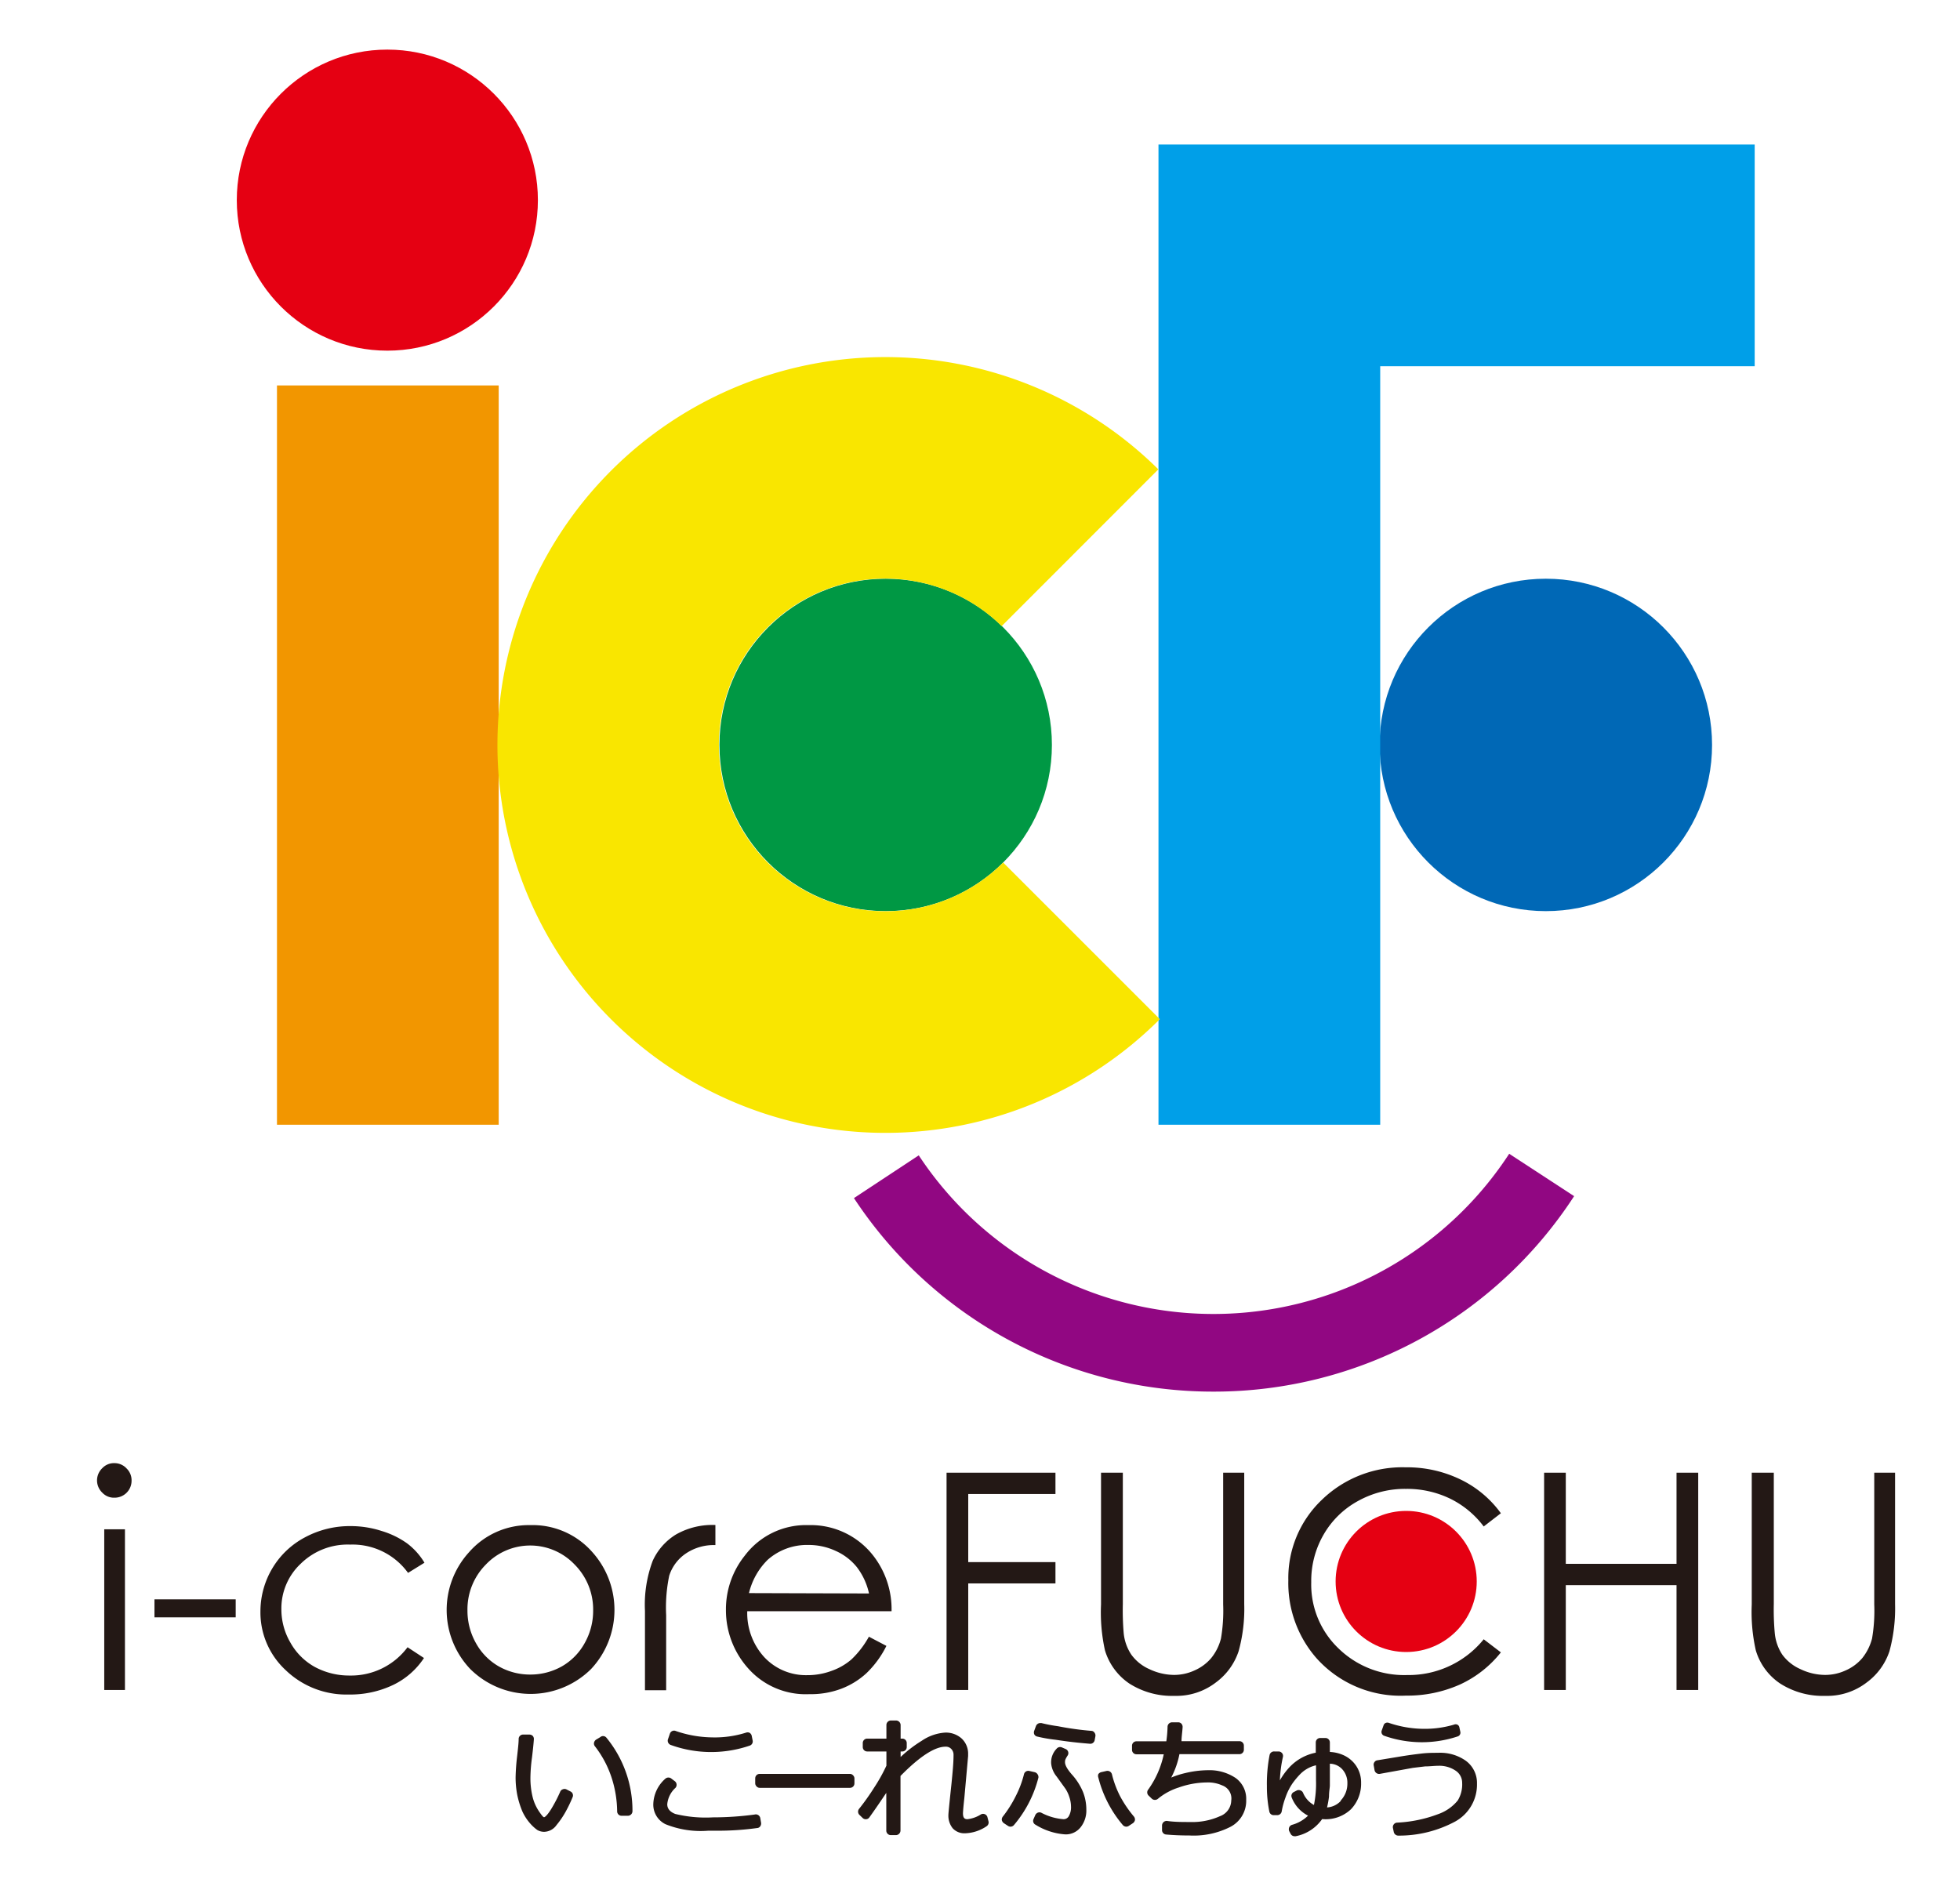 <svg xmlns="http://www.w3.org/2000/svg" viewBox="0 0 160 154"><defs><style>.cls-1{fill:#009844;}.cls-2{fill:#0068b6;}.cls-3{fill:#e50012;}.cls-4{fill:#009fe8;}.cls-5{fill:#f29600;}.cls-6{fill:#f9e600;}.cls-7{fill:#910782;}.cls-8{fill:#231815;}.cls-9{fill:none;}</style></defs><g id="レイヤー_2" data-name="レイヤー 2"><g id="レイヤー_1-2" data-name="レイヤー 1"><circle class="cls-1" cx="72.3" cy="60.82" r="13.57"/><circle class="cls-2" cx="126.19" cy="60.82" r="13.57"/><circle class="cls-3" cx="31.62" cy="16.34" r="12.29"/><polygon class="cls-4" points="112.67 91.83 94.57 91.83 94.57 11.8 143.24 11.8 143.24 29.9 112.67 29.9 112.67 91.83"/><rect class="cls-5" x="22.61" y="31.47" width="18.1" height="60.36"/><path class="cls-6" d="M72.3,74.4a13.58,13.58,0,1,1,9.47-23.28l12.79-12.8a31.67,31.67,0,1,0,.12,44.89L81.89,70.42A13.56,13.56,0,0,1,72.3,74.4Z"/><path class="cls-7" d="M99.05,113.62a35.08,35.08,0,0,1-29.34-15.8L75,94.33a28.82,28.82,0,0,0,48.2-.13l5.3,3.46A35.06,35.06,0,0,1,99.05,113.62Z"/><rect class="cls-8" x="8.51" y="124.86" width="1.69" height="13.12"/><path class="cls-8" d="M9.35,119.46a1.3,1.3,0,0,0-1,.41,1.38,1.38,0,0,0,0,2,1.3,1.3,0,0,0,1,.41,1.38,1.38,0,0,0,1.39-1.38,1.34,1.34,0,0,0-.4-1A1.33,1.33,0,0,0,9.35,119.46Z"/><rect class="cls-8" x="12.61" y="130.58" width="6.63" height="1.47"/><path class="cls-8" d="M28.58,126.11a5.59,5.59,0,0,1,4.73,2.31l1.34-.83A5.53,5.53,0,0,0,33.22,126a7.1,7.1,0,0,0-2.06-1,8.19,8.19,0,0,0-2.51-.4,7.73,7.73,0,0,0-3.76.92A6.78,6.78,0,0,0,22.26,128a6.87,6.87,0,0,0-1,3.54,6.42,6.42,0,0,0,2.05,4.81,7.14,7.14,0,0,0,5.16,2,8.12,8.12,0,0,0,3.62-.78,6.26,6.26,0,0,0,2.52-2.2l-1.34-.88a5.75,5.75,0,0,1-4.72,2.31,5.9,5.9,0,0,1-2.85-.7,5.12,5.12,0,0,1-2-2,5.36,5.36,0,0,1-.73-2.7,5,5,0,0,1,1.59-3.74A5.46,5.46,0,0,1,28.58,126.11Z"/><path class="cls-8" d="M43.29,124.52a6.47,6.47,0,0,0-5,2.21,7,7,0,0,0,.1,9.54,7,7,0,0,0,9.86,0,7.06,7.06,0,0,0,.1-9.55A6.48,6.48,0,0,0,43.29,124.52Zm4.44,9.63a4.92,4.92,0,0,1-1.86,1.9,5.22,5.22,0,0,1-2.58.67,5.17,5.17,0,0,1-2.58-.67,4.92,4.92,0,0,1-1.86-1.9,5.36,5.36,0,0,1-.69-2.66,5.19,5.19,0,0,1,1.51-3.76,5,5,0,0,1,7.23,0,5.2,5.2,0,0,1,1.52,3.76A5.36,5.36,0,0,1,47.73,134.15Z"/><path class="cls-8" d="M71.33,127.07A6.46,6.46,0,0,0,66,124.52a6.25,6.25,0,0,0-5.2,2.49,7,7,0,0,0-1.54,4.45,7.11,7.11,0,0,0,1.82,4.76,6.27,6.27,0,0,0,5,2.1,7,7,0,0,0,2.59-.44,6.35,6.35,0,0,0,2.07-1.28,8.07,8.07,0,0,0,1.62-2.22l-1.43-.75a7.64,7.64,0,0,1-1.43,1.86,5,5,0,0,1-1.62.93,5.65,5.65,0,0,1-2,.35,4.65,4.65,0,0,1-3.49-1.47A5.33,5.33,0,0,1,61,131.55H72.78A7.12,7.12,0,0,0,71.33,127.07Zm-10.19,3a5.68,5.68,0,0,1,1.53-2.72A4.83,4.83,0,0,1,66,126.14a5.21,5.21,0,0,1,2.23.49,4.65,4.65,0,0,1,1.71,1.31,5.42,5.42,0,0,1,1,2.16Z"/><polygon class="cls-8" points="77.27 137.98 79.04 137.98 79.04 129.28 86.16 129.28 86.16 127.54 79.04 127.54 79.04 121.98 86.16 121.98 86.16 120.24 77.27 120.24 77.27 137.98"/><path class="cls-8" d="M110.84,122.56a7.89,7.89,0,0,1,3.93-1,8.12,8.12,0,0,1,3.57.78,7.62,7.62,0,0,1,2.78,2.29l1.4-1.08a8.76,8.76,0,0,0-3.28-2.75,10,10,0,0,0-4.49-1,9.44,9.44,0,0,0-6.85,2.66,8.81,8.81,0,0,0-2.73,6.56,9.31,9.31,0,0,0,2.26,6.32,9.2,9.2,0,0,0,7.34,3.1,10.53,10.53,0,0,0,4.44-.92,9.11,9.11,0,0,0,3.31-2.61l-1.4-1.07a7.89,7.89,0,0,1-6.24,2.92,7.68,7.68,0,0,1-5.61-2.17,7.22,7.22,0,0,1-2.23-5.41,7.54,7.54,0,0,1,1-3.87A7.23,7.23,0,0,1,110.84,122.56Z"/><polygon class="cls-8" points="136.86 127.68 127.82 127.68 127.82 120.24 126.05 120.24 126.05 137.98 127.82 137.98 127.82 129.42 136.86 129.42 136.86 137.98 138.63 137.98 138.63 120.24 136.86 120.24 136.86 127.68"/><path class="cls-8" d="M55.19,125.28a4.89,4.89,0,0,0-1.91,2.16,10.22,10.22,0,0,0-.63,4.09V138h1.73v-6.13a12.68,12.68,0,0,1,.25-3.22A3.45,3.45,0,0,1,56,126.83a4.07,4.07,0,0,1,2.4-.68v-1.64h0A6,6,0,0,0,55.19,125.28Z"/><path class="cls-8" d="M99.85,131a13.41,13.41,0,0,1-.18,2.78,4.16,4.16,0,0,1-.8,1.6,3.77,3.77,0,0,1-1.35,1,4,4,0,0,1-1.69.37,4.76,4.76,0,0,1-2-.47,3.62,3.62,0,0,1-1.48-1.19,3.84,3.84,0,0,1-.62-1.75,22.11,22.11,0,0,1-.07-2.38V120.24H89.88V131a14.32,14.32,0,0,0,.32,3.74,5,5,0,0,0,2,2.72,6.49,6.49,0,0,0,3.68,1,5.28,5.28,0,0,0,3.37-1.09,5.19,5.19,0,0,0,1.86-2.55,13,13,0,0,0,.46-3.84V120.24H99.85Z"/><path class="cls-8" d="M153,120.24V131a13.41,13.41,0,0,1-.18,2.78,4.3,4.3,0,0,1-.8,1.6,3.77,3.77,0,0,1-1.35,1,4,4,0,0,1-1.69.37,4.69,4.69,0,0,1-2-.47,3.66,3.66,0,0,1-1.49-1.19,3.83,3.83,0,0,1-.61-1.75,21,21,0,0,1-.08-2.38V120.24H143V131a14.2,14.2,0,0,0,.33,3.74,4.94,4.94,0,0,0,2,2.72,6.47,6.47,0,0,0,3.68,1,5.28,5.28,0,0,0,3.37-1.09,5.19,5.19,0,0,0,1.86-2.55,13.32,13.32,0,0,0,.46-3.84V120.24Z"/><path class="cls-8" d="M49,141.83l-.35.21a.42.42,0,0,0-.16.25.35.35,0,0,0,.07.28A8.45,8.45,0,0,1,49.88,145a9.19,9.19,0,0,1,.5,2.89.36.36,0,0,0,.11.26.35.35,0,0,0,.25.1h.53a.38.38,0,0,0,.36-.38,9.37,9.37,0,0,0-2.13-6A.35.35,0,0,0,49,141.83Z"/><path class="cls-8" d="M46.56,146.26l-.33-.17a.36.36,0,0,0-.29,0,.34.34,0,0,0-.21.2,11.87,11.87,0,0,1-.74,1.42c-.37.59-.54.66-.58.66s-.14-.08-.39-.45a3.68,3.68,0,0,1-.54-1.2,6.47,6.47,0,0,1-.18-1.6,13.27,13.27,0,0,1,.13-1.64q.12-1,.15-1.47a.37.37,0,0,0-.09-.28.39.39,0,0,0-.27-.11H42.7a.36.36,0,0,0-.36.34c0,.35-.06.84-.13,1.47a16.75,16.75,0,0,0-.12,1.7,7.5,7.5,0,0,0,.13,1.39,7.23,7.23,0,0,0,.42,1.37,4,4,0,0,0,.65,1,3.41,3.41,0,0,0,.57.52,1.1,1.1,0,0,0,.57.15,1.27,1.27,0,0,0,1-.55,7.08,7.08,0,0,0,.82-1.23,10.9,10.9,0,0,0,.51-1.09A.36.36,0,0,0,46.56,146.26Z"/><path class="cls-8" d="M54.76,142.47a9.71,9.71,0,0,0,6.45.05.36.36,0,0,0,.23-.42l-.08-.4a.38.38,0,0,0-.18-.23.39.39,0,0,0-.3,0,8.51,8.51,0,0,1-2.77.38,9.42,9.42,0,0,1-2.94-.52.36.36,0,0,0-.29,0,.37.37,0,0,0-.19.2h0l-.17.5A.37.37,0,0,0,54.76,142.47Z"/><path class="cls-8" d="M61.6,148.15a25.58,25.58,0,0,1-3.41.23,10.45,10.45,0,0,1-3.07-.28c-.43-.17-.65-.43-.65-.79a2.06,2.06,0,0,1,.67-1.34.37.37,0,0,0,.09-.28.36.36,0,0,0-.14-.26l-.29-.22a.38.38,0,0,0-.47,0,2.86,2.86,0,0,0-1,2.12,1.77,1.77,0,0,0,1,1.61,7.67,7.67,0,0,0,3.48.53h.62a23.35,23.35,0,0,0,3.39-.22.32.32,0,0,0,.24-.14.4.4,0,0,0,.07-.28l-.07-.41A.37.37,0,0,0,61.6,148.15Z"/><rect class="cls-8" x="61.65" y="144.83" width="8.1" height="1.14" rx="0.36"/><path class="cls-8" d="M89.12,141.32a24.73,24.73,0,0,1-2.75-.38,12.74,12.74,0,0,1-1.36-.26h-.09a.38.38,0,0,0-.35.24l-.14.38a.39.39,0,0,0,0,.3.35.35,0,0,0,.23.18,11.94,11.94,0,0,0,1.48.26c.57.08,1.25.2,2.83.33a.36.36,0,0,0,.39-.29l.06-.32a.37.37,0,0,0-.07-.29A.31.31,0,0,0,89.12,141.32Z"/><path class="cls-8" d="M87.5,144.88h0c-.49-.56-.56-.85-.56-1s0-.21.2-.53a.35.35,0,0,0,.06-.31.36.36,0,0,0-.21-.24l-.3-.13a.37.37,0,0,0-.44.11,1.59,1.59,0,0,0-.44,1.22,2,2,0,0,0,.45,1.05l.72,1a2.71,2.71,0,0,1,.31.66,2.54,2.54,0,0,1,.14.8,1.44,1.44,0,0,1-.18.77.48.48,0,0,1-.43.25A4.62,4.62,0,0,1,85,148a.36.36,0,0,0-.29,0,.39.39,0,0,0-.2.2l-.14.32a.35.35,0,0,0,.16.46,5.29,5.29,0,0,0,2.43.79,1.54,1.54,0,0,0,1.26-.59,2.19,2.19,0,0,0,.46-1.43,3.92,3.92,0,0,0-.27-1.44A5,5,0,0,0,87.5,144.88Z"/><path class="cls-8" d="M84.69,144.85a.38.38,0,0,0-.23-.16l-.44-.1a.36.36,0,0,0-.43.27,8.19,8.19,0,0,1-.67,1.78,9.62,9.62,0,0,1-1.06,1.68.4.4,0,0,0-.08.28.42.42,0,0,0,.16.25l.35.23a.36.36,0,0,0,.2.06.37.37,0,0,0,.28-.13,9.64,9.64,0,0,0,2-3.88A.4.4,0,0,0,84.69,144.85Z"/><path class="cls-8" d="M91.43,146.64a8.13,8.13,0,0,1-.66-1.78.38.38,0,0,0-.44-.27l-.44.1a.41.41,0,0,0-.23.16.4.4,0,0,0,0,.28,9.64,9.64,0,0,0,2,3.88.39.39,0,0,0,.28.13.36.36,0,0,0,.2-.06l.35-.23a.42.42,0,0,0,.16-.25.4.4,0,0,0-.08-.28A9.62,9.62,0,0,1,91.43,146.64Z"/><path class="cls-8" d="M100.86,145.16a3.86,3.86,0,0,0-2.26-.63,8.18,8.18,0,0,0-1.83.23,7.18,7.18,0,0,0-1.16.37,7,7,0,0,0,.67-1.91h4.9a.36.36,0,0,0,.36-.36v-.34a.36.36,0,0,0-.36-.36H96.45c0-.37.07-.76.09-1.16a.38.38,0,0,0-.1-.27.36.36,0,0,0-.26-.11h-.5a.37.37,0,0,0-.37.36,9.66,9.66,0,0,1-.1,1.19H92.77a.36.36,0,0,0-.36.36v.34a.36.36,0,0,0,.36.36H95a7.65,7.65,0,0,1-1.26,2.87.37.37,0,0,0,0,.48l.29.28a.38.38,0,0,0,.5,0,5,5,0,0,1,1.7-.92,7,7,0,0,1,2.26-.41,2.83,2.83,0,0,1,1.28.24,1.13,1.13,0,0,1,.74,1.23,1.39,1.39,0,0,1-.91,1.28,5.53,5.53,0,0,1-2.46.48h0c-.65,0-1.28,0-1.88-.09a.38.38,0,0,0-.4.38l0,.38a.36.36,0,0,0,.33.35c.56.05,1.2.08,1.92.08a6.6,6.6,0,0,0,3.36-.72,2.39,2.39,0,0,0,1.26-2.19A2.09,2.09,0,0,0,100.86,145.16Z"/><path class="cls-8" d="M109.62,143.28h0a3,3,0,0,0-1.06-.24l0-.78a.36.36,0,0,0-.36-.36h-.43a.36.36,0,0,0-.36.36v.84a4,4,0,0,0-2.16,1.2,5.69,5.69,0,0,0-.77,1.06,10.6,10.6,0,0,1,.25-1.92.37.37,0,0,0-.06-.29.39.39,0,0,0-.26-.15l-.37,0a.37.37,0,0,0-.4.29,12.33,12.33,0,0,0-.22,2.55,10.17,10.17,0,0,0,.2,2.07.36.36,0,0,0,.35.29h.3a.37.37,0,0,0,.36-.31,6.31,6.31,0,0,1,.31-1.14,4.75,4.75,0,0,1,.56-1.13,6.37,6.37,0,0,1,.64-.77,2.65,2.65,0,0,1,.68-.5,2.46,2.46,0,0,1,.61-.22v1.24a8.66,8.66,0,0,1-.17,2,2,2,0,0,1-.89-1,.36.36,0,0,0-.21-.19.36.36,0,0,0-.29,0l-.25.13a.35.35,0,0,0-.17.46,2.8,2.8,0,0,0,1.33,1.47,3,3,0,0,1-1.31.75.37.37,0,0,0-.23.21.39.39,0,0,0,0,.3l.12.23a.36.36,0,0,0,.32.19h.09a3.43,3.43,0,0,0,2.16-1.4,3,3,0,0,0,2.35-.8,3,3,0,0,0,.83-2.15,2.42,2.42,0,0,0-.44-1.45A2.46,2.46,0,0,0,109.62,143.28Zm-.17,3.76h0a1.67,1.67,0,0,1-1.12.53,7.65,7.65,0,0,0,.16-.88c0-.4.06-.69.07-.89V144a1.4,1.4,0,0,1,1,.44,1.63,1.63,0,0,1,.43,1.16A2,2,0,0,1,109.45,147Z"/><path class="cls-8" d="M113,141.72a9.25,9.25,0,0,0,6,.05.32.32,0,0,0,.21-.38l-.08-.37a.31.31,0,0,0-.16-.21.34.34,0,0,0-.28,0,8.4,8.4,0,0,1-2.57.34,9,9,0,0,1-2.73-.48.36.36,0,0,0-.27,0,.3.3,0,0,0-.17.18h0l-.16.45A.33.33,0,0,0,113,141.72Z"/><path class="cls-8" d="M119.66,143.76h0a3.62,3.62,0,0,0-2.27-.65c-.39,0-.85,0-1.35.06s-1.07.13-1.72.24l-1.88.31a.33.33,0,0,0-.24.15.33.33,0,0,0-.06.27l.07.4a.38.38,0,0,0,.42.29l2.7-.49,1-.12c.38,0,.75-.05,1.07-.05a2.37,2.37,0,0,1,1.43.4,1.18,1.18,0,0,1,.53,1A2.51,2.51,0,0,1,119,147a3.6,3.6,0,0,1-1.61,1.12,10.89,10.89,0,0,1-3.35.69.36.36,0,0,0-.26.14.36.36,0,0,0-.07.3l.07.34a.38.38,0,0,0,.36.28h0a9.68,9.68,0,0,0,4.65-1.15,3.44,3.44,0,0,0,1.78-3.09A2.24,2.24,0,0,0,119.66,143.76Z"/><path class="cls-8" d="M80.6,148.34a.37.37,0,0,0-.51-.21,2.64,2.64,0,0,1-1.11.4c-.22,0-.37-.08-.37-.48,0,0,0-.24.11-1.23l.31-3.45v-.15a1.69,1.69,0,0,0-.53-1.28,1.92,1.92,0,0,0-1.35-.48,3.82,3.82,0,0,0-1.91.67,10.51,10.51,0,0,0-1.72,1.32V143h.14a.36.36,0,0,0,.36-.36v-.33a.36.36,0,0,0-.36-.36h-.14v-1.11a.38.38,0,0,0-.37-.37h-.43a.37.37,0,0,0-.36.37v1.11H70.79a.36.36,0,0,0-.36.36v.33a.36.36,0,0,0,.36.36h1.57v1.16a13.92,13.92,0,0,1-1,1.79,19.09,19.09,0,0,1-1.22,1.72.37.37,0,0,0,0,.49l.28.27a.36.36,0,0,0,.29.1.34.34,0,0,0,.26-.15c.56-.78,1-1.44,1.38-2v3.08a.37.37,0,0,0,.36.37h.43a.38.38,0,0,0,.37-.37V145c1.55-1.58,2.79-2.39,3.67-2.39a.6.6,0,0,1,.48.19.68.68,0,0,1,.18.48c0,.66-.08,1.46-.17,2.37-.25,2.34-.25,2.48-.25,2.53a1.64,1.64,0,0,0,.35,1.09,1.29,1.29,0,0,0,1,.41,3.29,3.29,0,0,0,1.76-.57.37.37,0,0,0,.16-.42Z"/><circle class="cls-3" cx="114.79" cy="129.12" r="5.76"/><rect class="cls-9" width="160" height="154"/></g></g></svg>